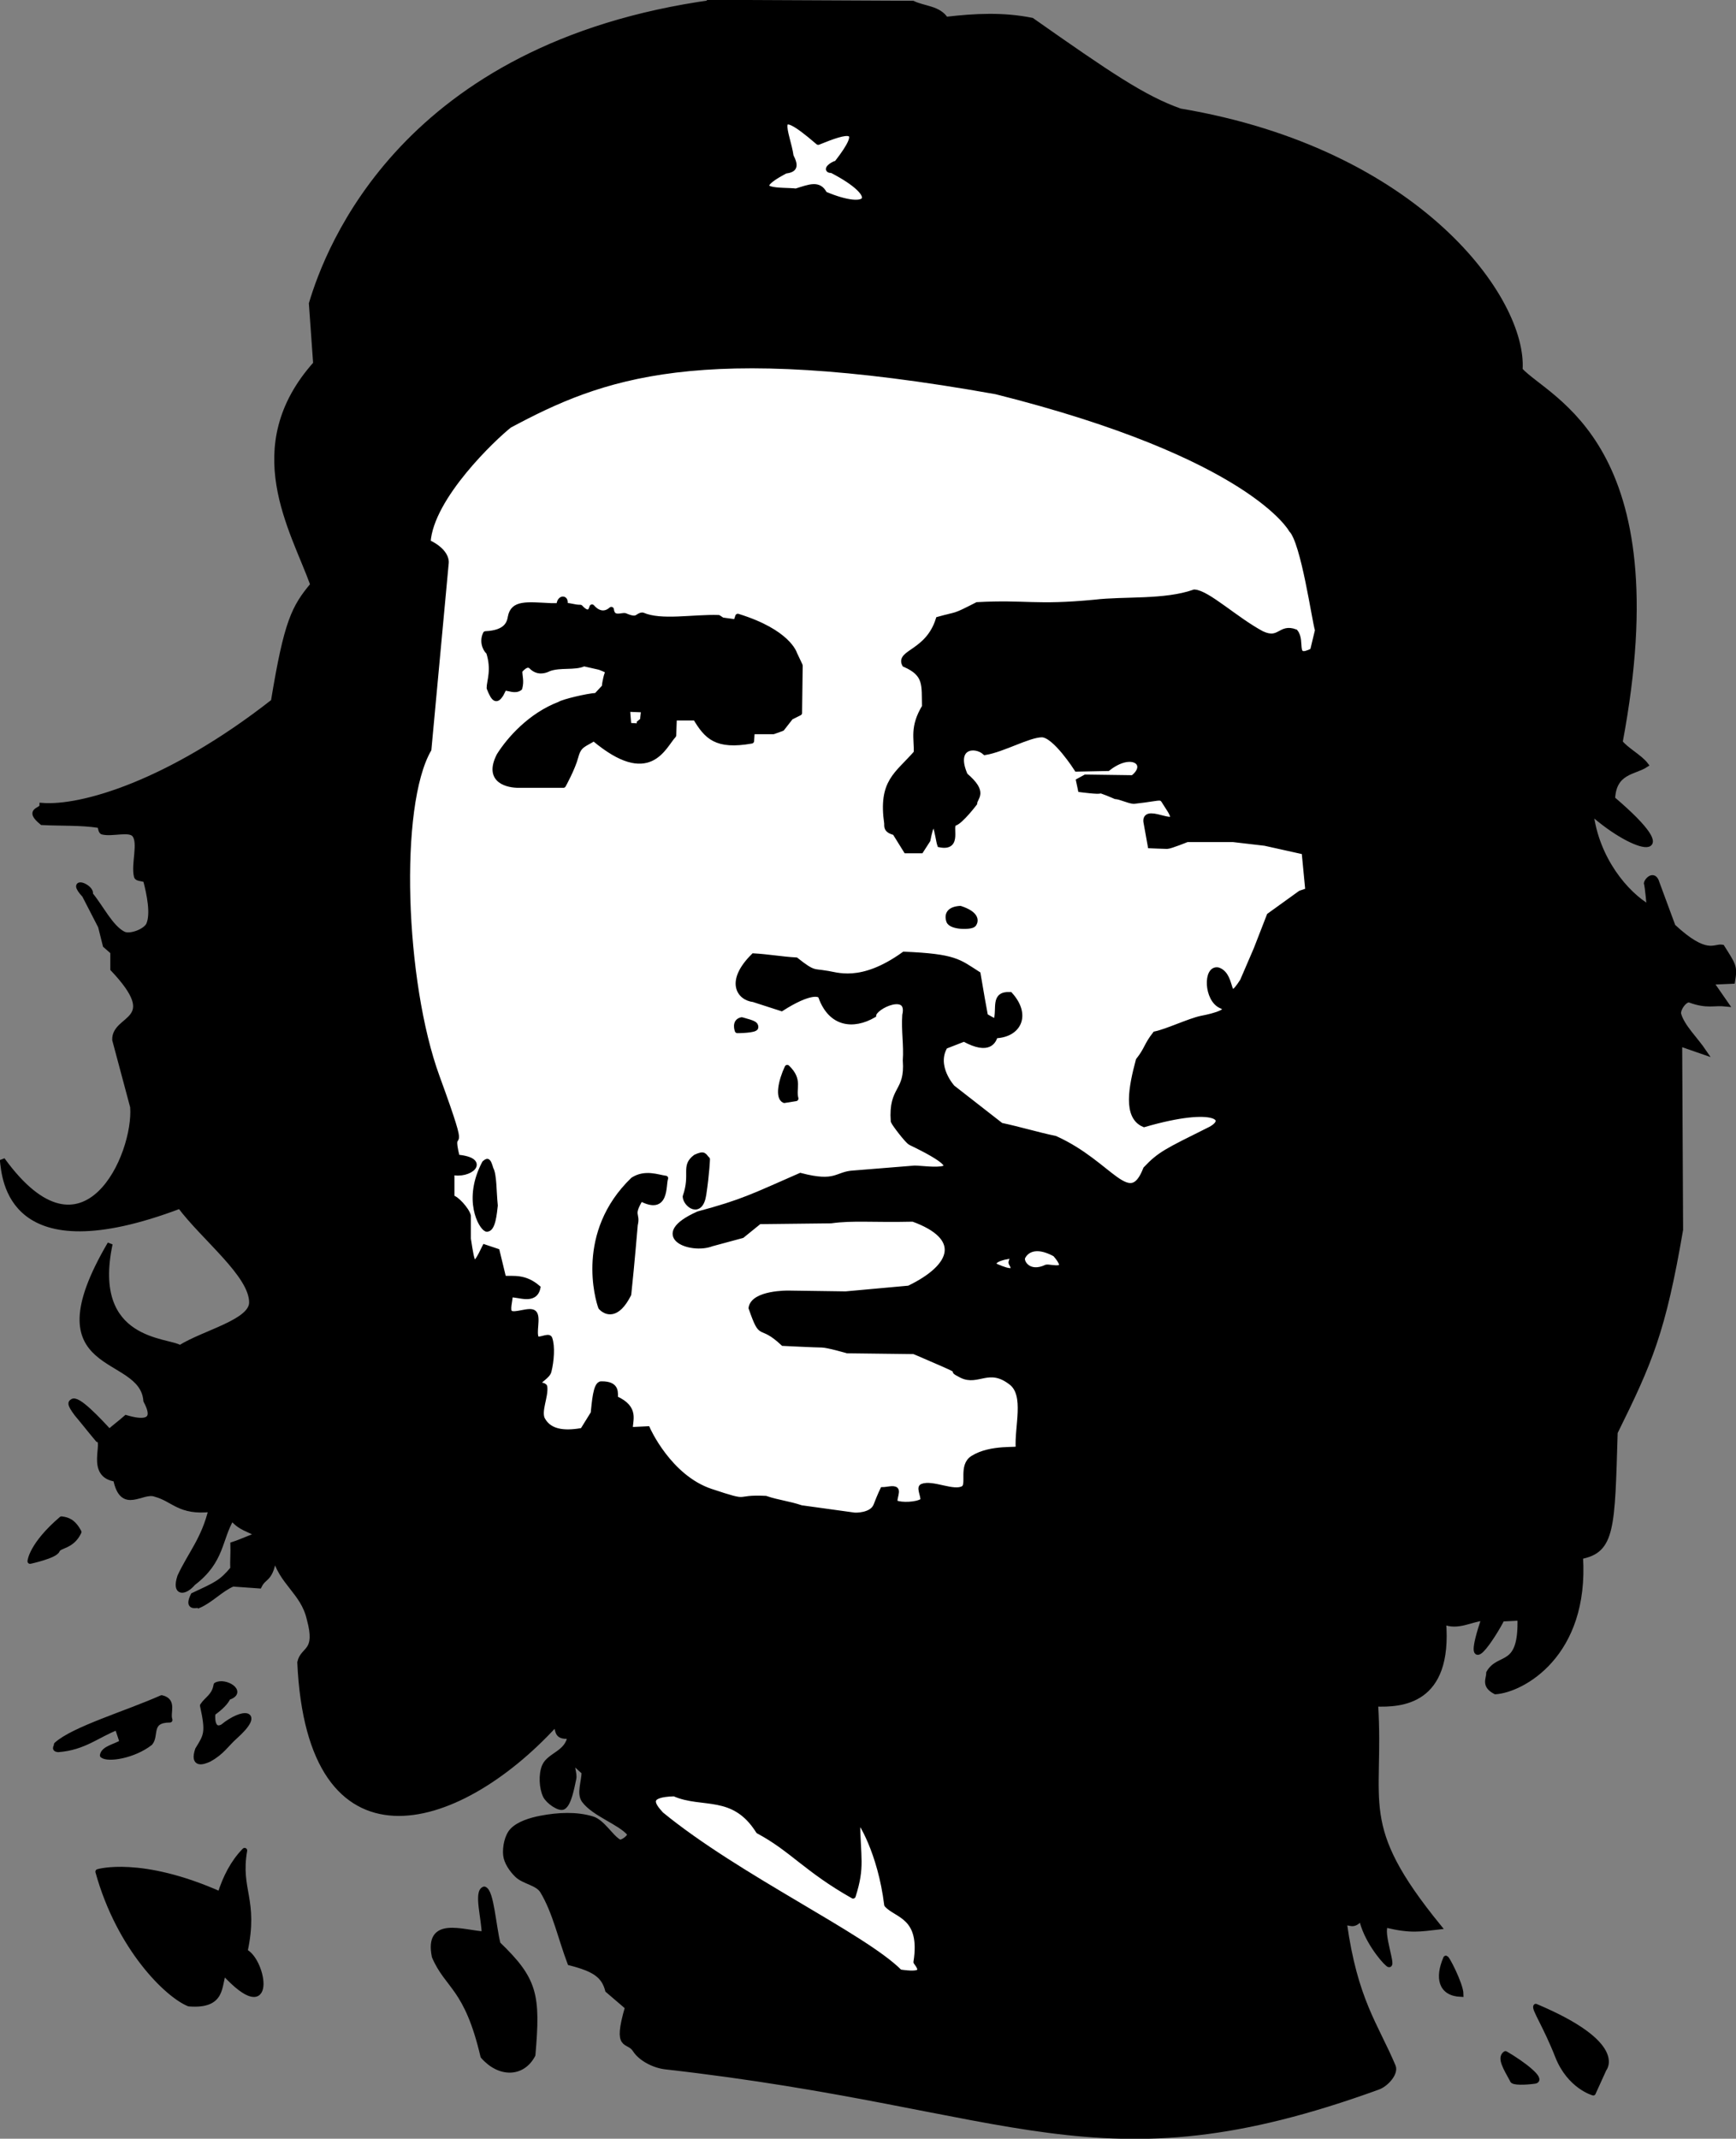 <?xml version="1.0" encoding="UTF-8" standalone="no"?>
<!-- Created with Sodipodi ("http://www.sodipodi.com/") -->
<svg
    xmlns:inkscape="http://www.inkscape.org/namespaces/inkscape"
    xmlns:rdf="http://www.w3.org/1999/02/22-rdf-syntax-ns#"
    xmlns="http://www.w3.org/2000/svg"
    xmlns:cc="http://creativecommons.org/ns#"
    xmlns:dc="http://purl.org/dc/elements/1.1/"
    xmlns:sodipodi="http://sodipodi.sourceforge.net/DTD/sodipodi-0.dtd"
    id="svg613"
    sodipodi:modified="true"
    inkscape:version="0.48.3.1 r9886"
    xml:space="preserve"
    viewBox="0 0 449.47 553.5"
    sodipodi:version="0.32"
    version="1.1"
    inkscape:output_extension="org.inkscape.output.svg.inkscape"
    sodipodi:docname="_svgclean2.svg"
  >
  <rect x="0" y="0" width="449.47" height="553.5" fill="#808080" stroke="none"/>
  <sodipodi:namedview
      id="base"
      inkscape:window-width="674"
      inkscape:window-x="0"
      inkscape:window-y="0"
      inkscape:window-maximized="0"
      inkscape:zoom="0.63829787"
      showgrid="false"
      inkscape:current-layer="svg613"
      inkscape:cx="215.699"
      inkscape:cy="-185.61638"
      inkscape:window-height="645"
  />
  <path
      id="path630"
      inkscape:connector-curvature="0"
      sodipodi:nodetypes="cccccccsssssssccccccccccsccccccccccccccccccccccccccssssscssssssssscccsssscccccccccccccccccsscccccccccccccccccc"
      style="fill-rule:evenodd;stroke:#000000;stroke-width:1pt;fill:#000000"
      d="m184.49 0.625c-80.18 11.076-99.69 64.005-103.85 77.942 0.37 5.19 0.74 10.38 1.11 15.56-19.31 21.6-5.86 42.94-0.73 57.2-4.87 5.84-6.82 9.48-10.22 30.23-27.064 21.19-49.722 27.71-59.91 26.9 0 1.47-4.156 0.98 0 4.4 4.891 0.25 10.072 0.02 14.671 0.73 0.617 0.1 0.386 1.56 0.978 1.72 2.505 0.65 7.032-0.94 8.313 0.73 1.653 2.16-0.291 7.57 0.489 10.76 0.198 0.81 2.239 0.41 2.445 1.22 0.853 3.35 1.938 8.44 0.734 11.25-0.752 1.75-4.859 3.34-6.602 2.44-3.31-1.71-5.705-6.84-8.558-10.27 0.734-1.87-5.868-4.48-1.467 0.25 1.386 2.69 2.771 5.38 4.157 8.07 0.408 1.63 0.815 3.26 1.223 4.89l1.956 1.71v4.4c13.083 13.84 0.326 12.22 0.489 18.34 1.548 5.78 3.097 11.57 4.645 17.36 0.971 12.29-12.524 42.97-33.742 13.69 0.577 4.7 1.575 28.77 45.968 11.98 6.194 8.31 18.581 17.78 18.581 24.94 0 5.06-12.387 7.82-18.581 11.74-2.802-2.09-23.578-1.08-18.094-26.9-20.215 34.46 8.301 27.62 9.291 40.59 0.817 1.61 3.739 7.01-5.134 4.4-1.875 1.63-2.485 2-4.36 3.63-2.771-3.02-8.351-8.98-9.577-7.79-0.326 0.25-0.933 0.35 1.128 3.12 2.527 3.02 2.947 3.65 5.473 6.66 2.392 0.34-2.66 9.24 4.646 10.27 1.738 8.61 6.846 2.61 10.269 3.92 4.809 1.3 6.247 4.85 14.426 3.91-1.847 7.75-5.379 11.57-8.068 17.36-1.528 4.64 1.299 4.23 3.423 1.71 7.558-5.76 6.688-11.25 10.028-16.87 2.14 2.73 4.56 2.93 6.84 4.4-2.28 0.73-4.28 1.75-6.56 2.48 0.08 2.2-0.12 4.12-0.04 6.32-3 3.55-4.177 4-10.268 6.85-1.781 3.69 1.073 2.34 1.399 2.66 3.097-1.3 5.769-4.29 8.869-5.6 2.28 0.17 4.57 0.33 6.85 0.49 1.3-2.69 3.03-1.3 3.91-8.07 1.61 7.23 7.44 9.54 9.05 16.63 2.41 8.81-1.63 7.5-2.45 11.25 2.49 54.81 40.5 43.9 66.02 16.14 1.3 0.97-0.2 3.36 3.91 2.93-0.51 4.43-5.38 4.87-6.6 7.82-0.9 2.19-0.7 5.55 0.24 7.58 0.69 1.48 3.64 3.54 4.65 2.94 1.43-0.86 2.15-4.84 2.69-7.34 0.27-1.25-0.71-3.61-0.25-3.91 0.44-0.28 1.96 1.47 2.94 2.2 0 2.45-1.31 5.56 0 7.34 2.6 3.52 9.3 5.66 11.73 8.55 0.59 0.7-1.89 2.65-2.69 2.2-2.13-1.18-4.26-5.15-6.95-5.96-4.08-1.23-8.75-1.03-13.34-0.15-2.58 0.5-5.68 1.44-7.33 3.18-1.37 1.44-1.93 4.34-1.72 6.36 0.2 1.81 1.57 3.8 2.94 5.13 1.81 1.76 5.31 2.02 6.6 4.16 3.28 5.44 4.73 12.39 7.09 18.58 6.49 1.66 8.77 3.32 9.78 7.09 1.71 1.47 3.42 2.94 5.14 4.4-3.28 11.25 0.14 8.16 1.95 11.01 1.45 2.28 4.87 4.05 7.83 4.4 91.43 10.33 111.58 31.75 184.52 5.27 2.06-0.73 4.66-3.6 3.91-5.38-4.54-10.74-9.85-17.09-12.63-37.06 1.46-0.49 2.23 1.27 4.4-1.46 1.02 5.53 5.69 11.07 6.84 11.98 1.95 1.85-2.15-8.37-0.48-10.03 6.53 1.57 8.84 1.03 13.69 0.49-21.75-26.68-14.72-31.59-16.38-57.7 6.57 0.21 19.32-0.28 17.6-21.28 3.65 1.64 7.01-0.65 10.51-0.97-5.89 17.63 2.68 4.23 4.65 0.24l4.65-0.24c0.4 13.43-5.38 9.45-8.07 14.18 0.01 1.63-1.39 3.26 1.71 4.89 6.77-0.42 23.66-9.41 22-34.97 8.33-1.54 8.24-7.29 8.98-32.14 9.02-18.24 12.42-26.08 16.94-52.46-0.08-16.05-0.16-32.11-0.24-48.16 2.12 0.73 4.24 1.46 6.35 2.2-2.2-3.26-5.72-6.58-6.6-9.78-0.34-1.28 1.63-4.16 2.94-3.67 4.53 1.65 6.19 0.65 9.29 0.98-1.31-1.88-2.61-3.75-3.91-5.63 1.87-0.08 3.75-0.16 5.62-0.24 0.65-3.78 0.31-4.04-2.69-8.8-2.04-0.33-4.05 2.68-12.71-5.38-1.39-3.75-2.78-7.5-4.16-11.25-0.84-2.95-2.93-0.25-2.69 0.24s0.73 6.12 0.73 6.12c-6.03-3.46-13.75-12.54-15.16-24.7 11.85 10.66 24.82 12.89 5.63-3.42 0.29-7.15 5.64-6.85 8.6-8.8-1.47-1.96-5.18-3.92-6.65-5.87 14.54-77.19-18.68-88.38-25.91-96.34 1.27-18.118-26.25-56.599-88.03-66.994-9.42-3.331-18.43-9.47-38.38-23.473-7.42-1.486-14.56-1.146-22.26-0.244-1.86-2.931-5.7-2.771-8.55-4.157-17.28-0.081-34.56-0.163-51.84-0.244z"
  />
  <path
      id="path624"
      inkscape:connector-curvature="0"
      sodipodi:nodetypes="cccccccccccccccccccccccccccccssssssssccccccccccssssssssssccccccccccccccccccccccccccccccccccccccccccccccccccccccccccccccscccccccccccccccccccc"
      style="fill-rule:evenodd;stroke:#000000;stroke-width:1pt;fill:#ffffff"
      d="m229.59 213.12c-1.55-10.92 2.66-12.56 7.66-18.31 0.15-3.69-1.1-6.58 2.13-11.92-0.14-5.61 0.57-8.44-5.17-10.94-1.65-3.2 6.07-3.11 8.74-11.68 5.31-1.49 3.56-0.45 10.06-3.77 12.7-0.68 14.95 0.84 30.43-0.64 7.67-0.92 18.08 0.09 25.8-2.63 3.41 0.2 10.67 7.1 17.41 10.72 4.74 2.25 4.7-1.97 8.73-0.43 2.04 2.48-0.88 7.57 4.47 4.9 0.43-1.77 0.85-3.55 1.28-5.32-0.78-2.41-3.62-22.78-6.79-25.98 0 0-10.24-19.15-76.44-35.75-77.15-13.79-102.14-4.05-126.01 8.73-3.93 3.09-20.3 18.52-21.07 30.22 5.4 2.57 4.68 5.54 4.68 5.54-1.49 16.03-2.98 32.07-4.47 48.1-8.43 14.61-6.81 60.24 2.13 84.72s2.68 10.68 5.21 20.8c8.34 0.78 3.06 5.07-1.38 3.89v6.6c1.06 0 3.9 3.12 4.26 4.68v5.96c1.12 7.26 1.29 8.26 4.25 2.13 1.07 0.36 2.13 0.71 3.2 1.07 0.56 2.34 1.13 4.68 1.7 7.02 2.55 0.14 5.42-0.53 8.86 2.43-0.79 3.79-4.96 1.68-7.16 1.83 0 1.56-0.88 4.01 0 4.68 1.17 0.89 5.08-1.06 6.18 0 1.17 1.14-0.26 5.15 0.63 6.6 0.46 0.74 3.11-0.81 3.41 0 0.76 2.03 0.45 5.9-0.21 8.51-0.33 1.3-2.53 2.27-2.77 3.2-0.11 0.41 1.64 0.28 1.7 0.85 0.29 2.48-1.58 6.11-0.64 8.3 2.02 3.94 6.83 3.6 10.43 2.98 0.93-1.49 1.85-2.98 2.77-4.47 0.28-2.56 0.6-7.66 2.09-7.59 4.36-0.06 3.52 2.55 3.66 3.76 5.65 2.54 3.69 5.67 3.83 8.09 1.49-0.08 2.98-0.15 4.47-0.22 0 0 5.53 12.56 16.39 16.18s5.61 1.41 14.18 1.83c3.41 1.14 5.83 1.29 9.23 2.43 4.62 0.64 9.23 1.27 13.84 1.91 0 0 4.47 0.22 5.53-2.55 1.07-2.77 1.71-4.05 1.71-4.05 1.13 0 2.83-0.56 3.4 0 0.57 0.57-0.75 3.08 0 3.41 1.52 0.66 5.36 0.48 6.81-0.43 0.82-0.51-0.94-3.44 0-3.83 2.68-1.1 8.25 2 10.72 0.49 1.57-0.97-0.67-5.86 2.4-7.8 4.74-2.99 11.83-1.91 11.79-2.48-0.39-5.6 2.31-13.82-1.79-17.05-5.81-4.56-8.64 0.24-12.9-1.89s1.92 0-4.89-2.98c-6.82-2.98-7.45-3.2-7.45-3.2l-17.25-0.21s-5.1-1.49-6.59-1.49-10.01-0.42-10.01-0.42c-6.32-5.9-5.28-0.57-8.3-9.16 0.63-3.95 9.58-3.83 9.58-3.83 4.96 0.07 9.93 0.14 14.9 0.21 5.46-0.49 10.92-0.99 16.39-1.49 11.96-5.77 14.05-13.19 1.06-17.88-10.74 0.24-15.5-0.36-21.28 0.43-6.18 0.07-12.35 0.14-18.52 0.21-1.49 1.21-2.98 2.41-4.47 3.62-2.63 0.71-5.25 1.42-7.88 2.13-5.37 2.1-16.24-2.02-3.46-7.73 11.55-3.1 14.23-4.6 26.45-9.94 9.39 2.46 9.22-0.42 13.84-0.64 5.25-0.42 10.5-0.85 15.75-1.27 2.62 0 17.62 2.39-1.07-6.6-0.85-0.43-4.25-4.9-4.47-5.54-0.63-8.92 3.74-7.23 3.12-15.75 0.28-3.9-0.42-7.8-0.14-11.7 1.48-6.54-7.87-2.35-8.08 0-5.27 3.04-11.03 2.42-13.63-4.69-0.21-1.06-3.03-1.6-10.21 2.98-2.42-0.78-4.83-1.56-7.24-2.34-3.81-0.43-6.62-4.72 0-11.28 3.76 0.21 7.24 0.85 11 1.06 4.59 3.66 4.54 2.83 7.73 3.41 2.62 0.28 8.94 3.2 20.22-4.9 13.24 0.57 14.08 1.87 19.16 5.11 0.35 2.06 0.71 4.12 1.06 6.18 0.29 1.56 0.57 3.12 0.85 4.68 0 0 2.77 1.7 2.77 1.28 0.98-3.24-0.89-7.02 3.62-6.82 4.78 5.28 2.29 10.44-3.83 10.65-0.36 1.13-1.4 4.51-8.09 0.85-1.63 0.64-3.26 1.28-4.9 1.91-3.09 5.2 1.92 10.65 1.92 10.65 4.19 3.26 8.37 6.52 12.56 9.79 4.68 0.99 9.36 2.41 14.05 3.4 14.49 6.55 19.17 18.7 23.41 7.88 3.68-3.89 5.48-4.66 16.18-10 5.98-2.76 2.15-6.92-16.6-1.49-4.86-2.02-3.33-9.7-1.49-16.61 2.34-2.98 2.01-3.85 4.35-6.83 3.1-0.64 8.87-3.39 11.97-4.04 0 0 9.03-1.61 5.16-3.22-3.87-1.62-4.05-10-0.82-9.3 4.23 1.49 1.78 9.9 6.31 2.84 1.18-2.74 2.36-5.48 3.54-8.22 1.13-2.91 2.26-5.81 3.39-8.71 2.69-1.94 5.38-3.88 8.07-5.81 0.64-0.22 1.29-0.43 1.93-0.65-0.32-3.33-0.64-6.66-0.96-10-3.39-0.75-6.78-1.5-10.17-2.26-2.74-0.32-5.48-0.64-8.22-0.96h-11.94s-4.36 1.77-5.16 1.77c-0.81 0-4.36-0.16-4.36-0.16-0.38-2.1-0.75-4.2-1.13-6.29-0.34-4.36 10.46 3.4 5.74-3.62-2.31-3.41-0.31-2.51-8.89-1.59-1.4-0.1-3.35-1.14-4.75-1.24 0 0-4.04-1.78-4.04-1.46 0 0.33-5-0.32-5-0.32-0.16-0.75-0.32-1.5-0.48-2.26 0.59-0.32 1.18-0.64 1.77-0.97 4.09 0.06 8.18 0.11 12.26 0.17 4.56-3.49-0.13-7.41-6.45-2.42-2.69 0.05-5.38 0.1-8.06 0.16 0 0-5.65-8.88-9.04-8.88s-9.97 3.8-14.72 4.59c-2.62-2.36-8.45-1.61-5.12 5.9 5.4 4.61 2.47 5.65 2.42 7.26 0 0-3.55 4.68-5.16 5.16-1.62 0.49 1.55 6.65-3.85 5.56-0.59-1.72-1.32-10.31-3.09-1.2-0.59 0.91-1.18 1.83-1.77 2.74h-3.87c-0.97-1.56-1.94-3.12-2.91-4.68-2.4-0.61-2.04-1.63-2.09-2.36z"
  />
  <path
      id="path617"
      inkscape:connector-curvature="0"
      sodipodi:nodetypes="ccccccccccccccccccccccccccccccccccccccccccccc"
      style="stroke-linejoin:round;fill-rule:evenodd;stroke:#000000;stroke-width:1pt;fill:#000000"
      d="m191.03 159.51c13.07 4.03 14.68 9.67 14.68 9.67 0.48 1.03 0.97 2.05 1.45 3.07-0.05 4.09-0.11 8.17-0.16 12.26-0.75 0.38-1.51 0.75-2.26 1.13-0.75 0.97-1.5 1.93-2.26 2.9-0.75 0.27-1.5 0.54-2.26 0.81h-5.48c-0.05 0.81-0.11 1.61-0.16 2.42-9.15 1.61-11.6-1.1-14.52-5.97h-5.48c-0.06 1.51-0.11 3.01-0.17 4.52-2.68 2.85-6.18 12.96-20.64 0.8-2.59 1.62-3.88 1.62-4.68 4.68-0.81 3.07-3.23 7.42-3.23 7.42h-11.61c-2.48 0-8.5-0.97-5-7.74 2.66-4.21 8.12-10.37 15.64-13.23 0.92-0.64 7.26-2.15 9.52-2.26 0.7-0.75 1.4-1.5 2.1-2.26 0-1.12 0.64-3.71 0.97-3.87 0-0.27-1.83-1.13-2.75-1.29-1.18-0.27-2.36-0.54-3.55-0.8-2.32 1.12-6.09 0.22-9.03 1.29-1.07 0.55-2.98 1.18-4.68-0.65-0.37-0.21-1.12-0.87-2.9 1.16 0 1.61 0.49 2.59 0 4.49-1.27 0.91-2.69 0-4.03 0-0.27 0.53-0.54 1.07-0.81 1.61-1.08 1.67-1.76 1.76-3.07-1.61 0-1.78 1.37-4.71-0.16-9.36-0.32-0.05-1.98-2.19-0.8-4.68 5.49-0.25 6.18-2.8 6.45-4.35 0.69-3.74 4.17-3.22 10.49-2.91h2.09c0-2.27 2.18-2.27 1.46-0.07 1.78 0 2.29 0.49 4.06 0.49 1.91 2.07 2.72 1.16 3.03-0.09 1.08 1.28 3.01 2.41 5 0.64 0.31 2.71 2.75 1.4 3.55 1.61 3.47 1.5 3.01-0.1 4.52-0.16 4.87 2.11 13.12 0.43 19.68 0.65 0.32 0.21 0.64 0.43 0.97 0.64 1.18 0.16 2.36 0.33 3.55 0.49 0.16-0.49 0.32-0.97 0.48-1.45z"
  />
  <path
      id="path618"
      style="fill-rule:evenodd;stroke:#000000;stroke-width:1pt;fill:#ffffff"
      inkscape:connector-curvature="0"
      d="m162.48 183.54c0 0.65 0.32 4.2 0.32 4.2l2.74 0.16v-0.81l0.81-0.64 0.32-2.75-4.19-0.16z"
  />
  <path
      id="path621"
      inkscape:connector-curvature="0"
      sodipodi:nodetypes="cccc"
      style="stroke-linejoin:round;fill-rule:evenodd;stroke:#000000;stroke-width:1pt;fill:#000000"
      d="m248.63 235.11c4.36 1.44 4.07 3.24 3.5 4.08-0.56 0.84-5.89 0.84-6.46-0.84-0.56-1.69 0.11-3.08 2.96-3.24z"
  />
  <path
      id="path622"
      inkscape:connector-curvature="0"
      sodipodi:nodetypes="cccc"
      style="stroke-linejoin:round;fill-rule:evenodd;stroke:#000000;stroke-width:1pt;fill:#000000"
      d="m192.04 263.92c-2.05 0.41-1.13 2.79-1.13 2.79s4.77 0 4.77-0.84-0.39-1.06-3.64-1.95z"
  />
  <path
      id="path623"
      inkscape:connector-curvature="0"
      sodipodi:nodetypes="cccc"
      style="stroke-linejoin:round;fill-rule:evenodd;stroke:#000000;stroke-width:1pt;fill:#000000"
      d="m203.82 276.26c-1.7 3.62-2.46 7.8-0.75 8.53 1-0.16 1.99-0.32 2.99-0.48-0.75-2.68 1.2-4.75-2.24-8.05z"
  />
  <path
      id="path625"
      inkscape:connector-curvature="0"
      sodipodi:nodetypes="ccccc"
      style="stroke-linejoin:round;fill-rule:evenodd;stroke:#000000;stroke-width:1pt;fill:#000000"
      d="m180.1 299.44c-3.24 2.41-0.6 4.26-2.68 10.25 0.13 2.08 3.94 5.05 4.78-0.56 0.84-5.62 0.95-9.11 0.95-9.11-0.94-0.85-0.65-1.69-3.05-0.58z"
  />
  <path
      id="path626"
      inkscape:connector-curvature="0"
      sodipodi:nodetypes="ccccccc"
      style="stroke-linejoin:round;fill-rule:evenodd;stroke:#000000;stroke-width:1.25;fill:#000000"
      d="m163.87 305.29c-14.28 13.77-9.09 31.09-8.35 33.05 1.34 1.46 4.26 2.66 7.3-3.37 0.84-7.87 1.68-17.98 1.68-17.98 0.74-3.06-1.31-2.22 1.41-6.74 6.88 3.67 5.8-3.56 6.46-5.34-2.06-0.28-5.34-1.66-8.5 0.38z"
  />
  <path
      id="path627"
      inkscape:connector-curvature="0"
      sodipodi:nodetypes="ccccc"
      style="stroke-linejoin:round;fill-rule:evenodd;stroke:#000000;stroke-width:1pt;fill:#000000"
      d="m125.46 300.98c-5.05 9.55-0.85 16.62 0.49 17.11 1.7 0.25 2.05-4.27 2.27-6.1-0.37-3.55-0.26-7.97-1.12-9.45-0.75-2.51-0.89-2.1-1.64-1.56z"
  />
  <path
      id="path628"
      inkscape:connector-curvature="0"
      sodipodi:nodetypes="cccc"
      style="fill-rule:evenodd;stroke:#000000;stroke-width:1pt;fill:#ffffff"
      d="m273.2 324.57c-6.74-3.65-8.43 0.85-8.43 0.85-0.48 1.2 1.56 4.69 6.18 2.52 1.13-0.18 6.61 1.67 2.25-3.37z"
  />
  <path
      id="path629"
      inkscape:connector-curvature="0"
      sodipodi:nodetypes="cccc"
      style="fill-rule:evenodd;stroke:#000000;stroke-width:1pt;fill:#ffffff"
      d="m261.12 325.13c-3.37 0.57-4.49 1.68-3.37 2.53 4.2 1.87 5.44 1.49 4.04-0.8-0.19-0.47 1.38-2.53-0.67-1.73z"
  />
  <path
      id="path631"
      inkscape:connector-curvature="0"
      sodipodi:nodetypes="cccccccc"
      style="stroke-linejoin:round;fill-rule:evenodd;stroke:#000000;stroke-width:1pt;fill:#ffffff"
      d="m211.84 36.822c-12.75-11.02-7.84-2.278-7.04 3.56 1.44 2.829 0.86 3.562-1.49 3.891-10.85 5.763-0.48 4.75 2.78 5.189 3.6-1.125 5.99-2.168 7.42 0.741 11.66 4.955 15.02 0.715 1.85-6.107-1.99 0.071-0.11-1.552 1.28-1.885 7.76-9.943 2.69-8.433-4.8-5.389z"
  />
  <path
      id="path632"
      inkscape:connector-curvature="0"
      sodipodi:nodetypes="ccccccc"
      style="stroke-linejoin:round;fill-rule:evenodd;stroke:#000000;stroke-width:1pt;fill:#000000"
      d="m125.38 488.9c-2.1 0.65 0 7.75 0 11.62-5.59-0.32-14.9-4.03-12.91 5.81 3.39 7.95 8.39 7.85 12.59 25.81 4.3 4.89 10.21 4.78 12.9-0.33 1.35-15.54 0.59-19.46-9.03-28.71-1.18-4.73-1.72-13.66-3.55-14.2z"
  />
  <path
      id="path634"
      inkscape:connector-curvature="0"
      sodipodi:nodetypes="ccccccccc"
      style="stroke-linejoin:round;fill-rule:evenodd;stroke:#000000;stroke-width:1pt;fill:#ffffff"
      d="m174.58 464.22c7.26 3.23 15.38-0.51 21.78 9.68 8.66 4.62 12.43 9.96 24.52 16.78 2.46-7.72 1.24-9.68 1.13-19.84 0.57-0.09 5.91 8.49 7.58 22.1 2.53 2.87 9.46 2.92 7.58 14.84 1.78 2.33 1.61 3.43-4.19 2.58-9.23-9.33-41.92-24.52-61.79-40.81-2.41-2.63-4.09-5.14 3.39-5.33z"
  />
  <path
      id="path635"
      inkscape:connector-curvature="0"
      sodipodi:nodetypes="ccccccc"
      style="stroke-linejoin:round;fill-rule:evenodd;stroke:#000000;stroke-width:1pt;fill:#000000"
      d="m56.984 490.19c-20.601-9.14-31.618-5.8-31.618-5.8 5.528 19.95 18.025 31.97 23.553 34.2 9.125 0.73 7.615-4.89 9.035-8.07 13.32 14.43 10.38-3.17 5.48-5.48 2.9-13.48-1.9-15.84-0.1-26.14-2.97 3.03-4.97 6.92-6.35 11.29z"
  />
  <path
      id="path636"
      inkscape:connector-curvature="0"
      sodipodi:nodetypes="ccccccccc"
      style="stroke-linejoin:round;fill-rule:evenodd;stroke:#000000;stroke-width:1pt;fill:#000000"
      d="m41.86 439.38c-9.083 4.04-22.799 8.09-27.247 12.13 0.142 0.43-0.839 1.13 0.426 1.28 6.794-0.51 10.217-3.83 15.326-5.75 0.426 1.28 0.851 2.55 1.277 3.83-1.703 1.14-4.81 1.57-5.109 3.41 1.448 1.18 8.091 0.12 12.346-3.2 1.703-1.98-0.526-5.94 5.109-5.96-0.709-1.91 1.249-4.95-2.128-5.74z"
  />
  <path
      id="path637"
      inkscape:connector-curvature="0"
      sodipodi:nodetypes="ccccccccc"
      style="stroke-linejoin:round;fill-rule:evenodd;stroke:#000000;stroke-width:1pt;fill:#000000"
      d="m59.044 439.3c4.45-1.36-0.79-4.54-3.089-3.23-0.468 2.9-2.34 3.56-3.511 5.34 1.545 7.02 0.983 7.72-1.264 11.37-1.404 4.22 1.405 3.23 2.95 2.53 3.374-1.83 4.494-3.93 6.744-5.9 7.21-6.46 2.06-6.88-3.23-2.53-2.143 1.15-2.801-1.04-2.531-3.51 2.141-1.54 3.451-2.9 3.931-4.07z"
  />
  <path
      id="path638"
      inkscape:connector-curvature="0"
      sodipodi:nodetypes="ccccc"
      style="stroke-linejoin:round;fill-rule:evenodd;stroke:#000000;stroke-width:1pt;fill:#000000"
      d="m15.931 393.1c-7.864 6.74-8.145 10.95-8.145 10.95s6.46-1.4 7.022-2.81c0.561-1.4 3.764-0.87 5.617-4.76-1.498-2.8-2.996-3.18-4.494-3.38z"
  />
  <path
      id="path639"
      style="stroke-linejoin:round;fill-rule:evenodd;stroke:#000000;stroke-width:1.25;fill:#000000"
      inkscape:connector-curvature="0"
      d="m397.63 519.21c23.32 9.83 17.7 16.29 17.7 16.29l-2.81 6.18s-6.18-1.69-9.27-9.55c-3.09-7.87-6.18-12.36-5.62-12.92z"
  />
  <path
      id="path640"
      inkscape:connector-curvature="0"
      sodipodi:nodetypes="ccc"
      style="fill-rule:evenodd;stroke:#000000;stroke-width:1pt;fill:#000000"
      d="m378.25 516.12c0-2.53-3.93-10.11-3.93-9.27-2.1 4.87-1.39 9.05 3.93 9.27z"
  />
  <path
      id="path642"
      inkscape:connector-curvature="0"
      sodipodi:nodetypes="cccc"
      style="stroke-linejoin:round;fill-rule:evenodd;stroke:#000000;stroke-width:1pt;fill:#000000"
      d="m389.78 531.49c4.6 2.66 9.84 6.78 7.59 7.1-2.26 0.32-5.81 0.48-5.81-0.32-1.78-3.23-3.31-5.73-1.78-6.78z"
  />
</svg
>
